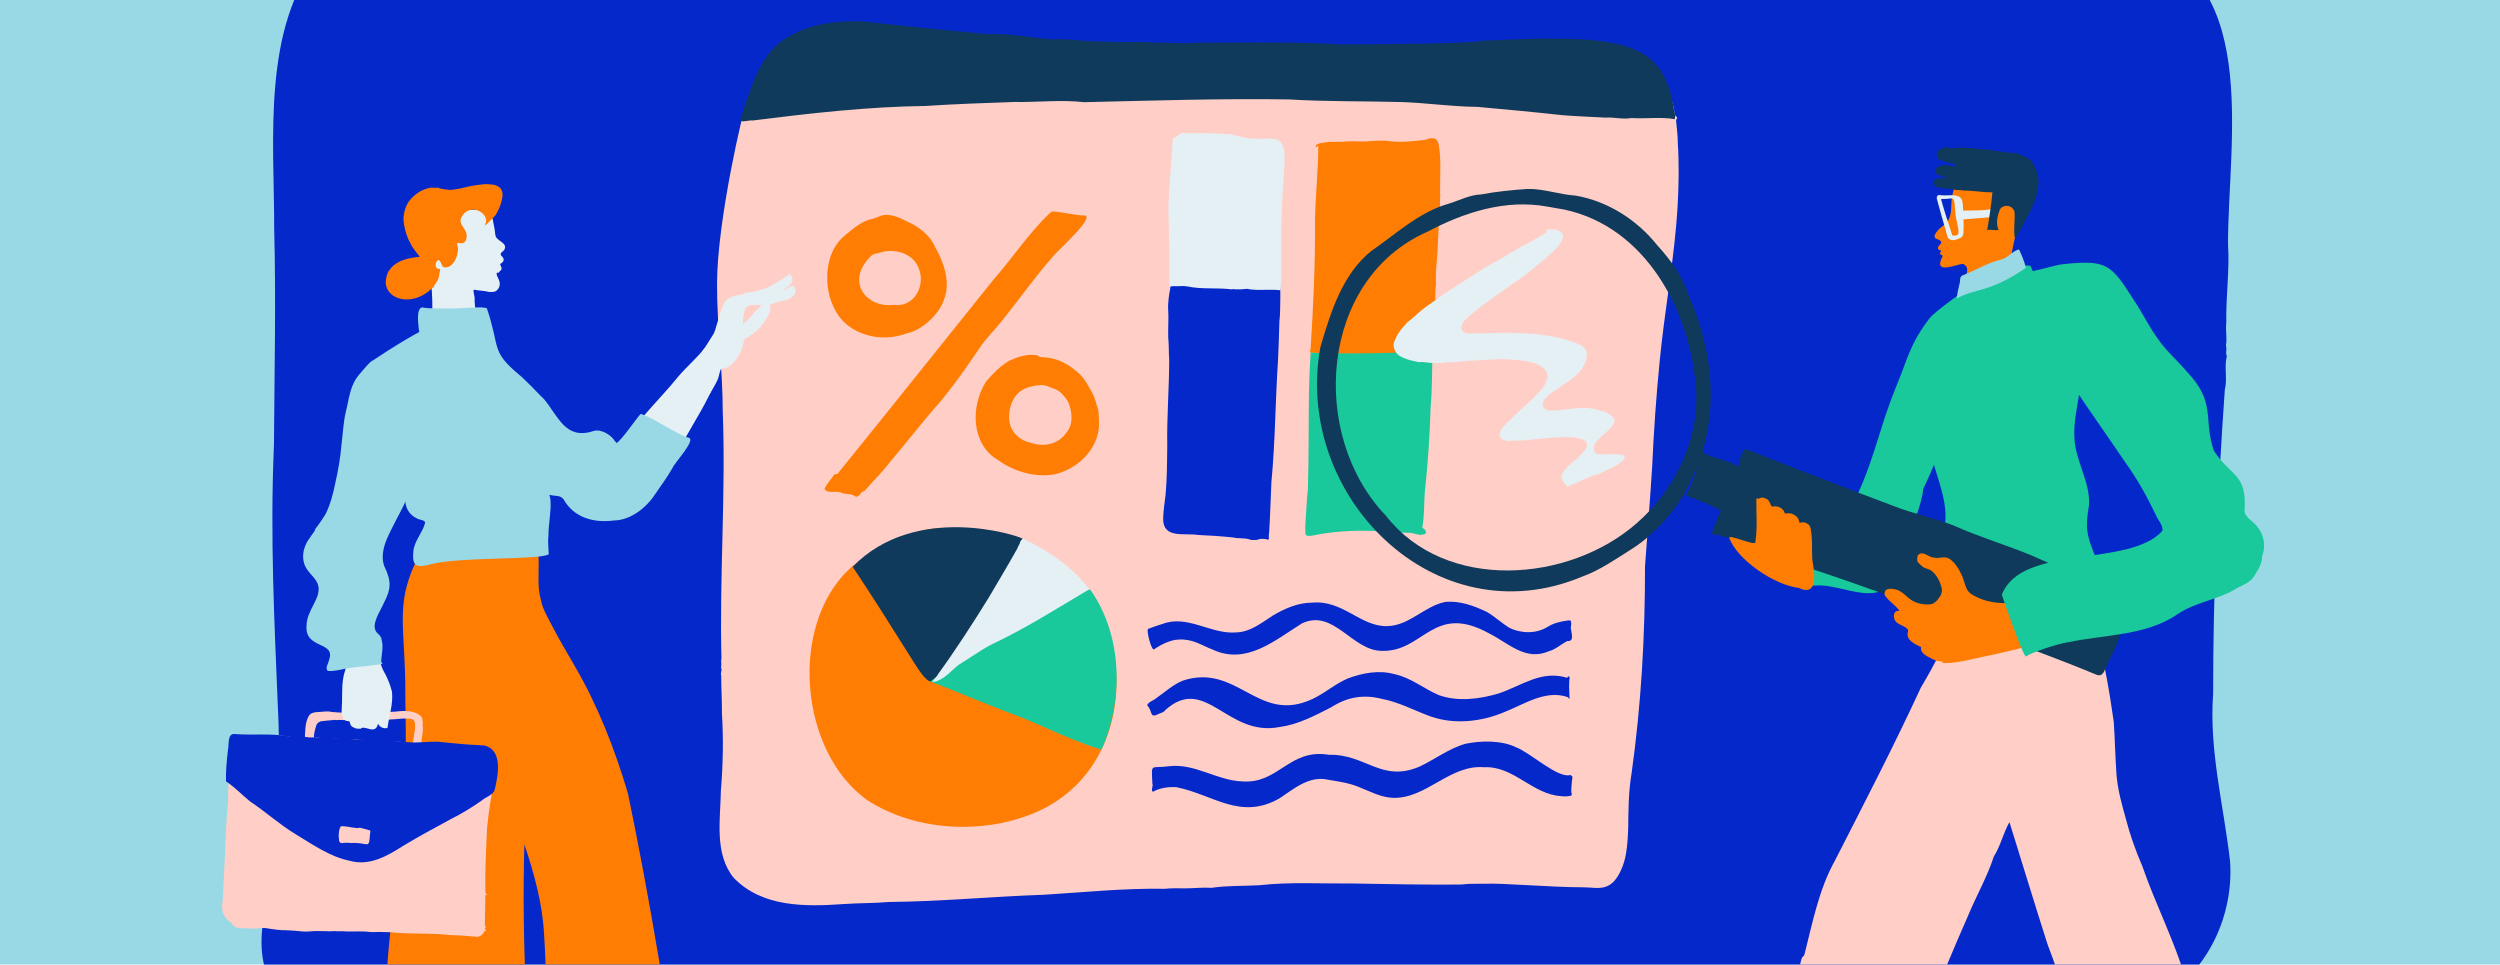 <?xml version="1.0" encoding="UTF-8"?><svg id="Lager_1" xmlns="http://www.w3.org/2000/svg" width="2592" height="1000" viewBox="0 0 2592 1000"><defs><style>.cls-1{fill:#0528ca;}.cls-2{fill:#fff;}.cls-3{fill:#ffcfc7;}.cls-4{fill:#e5f0f5;}.cls-5{fill:#ff7d03;}.cls-6{fill:#103a5b;}.cls-7{fill:#19c89b;}.cls-8{fill:#99d9e5;}</style></defs><rect class="cls-8" x="-50.2" y="-28.47" width="2652.42" height="1042.31"/><path class="cls-1" d="m1459.83,1196.62c26.77.16,52.42,1.93,79.13,1.73,17.5,2.63,35.35,2.08,53.16.45,24.75.57,49.21-1.02,73.84-2.08,8.27-.9,17.43-3.59,25.19-.75,13.61,3.21,7.94,21.76,7.77,31.92.56,6.79-.51,15.27-8.98,12.83-16.63-1.53-33.66-.41-50.4-1.01-46.92-2.64-94.51,1.18-141.7-1.21-61.32-2.15-123.11-9.83-184.78-9.18-71.66.9-142.36,10.26-213.99,10.25-59.61,5.01-119.79,3.7-179.63-.61-14.75-.49-30.37,2.71-45.09,5.81-17.26.66-2.95-25.6-.77-34.26,3.6-10.36,13.6-15.3,24.07-12.99,14.91,1.86,30.53-.2,45.33,2.17,12.45.17,25.33-1.06,38.07-.55,31.48,5.33,63.23-.38,94.72-2.75,9.64-1.55,19.46-3.49,29-5.84,9.47-1.97,8.6-14.31,12.52-21.43,8.2-32.98,21.45-64.52,29.61-97.44-1.82-3.13.55-7.28-2.77-10.33-13.23-.53-27.09,3.83-40.69,3.49-45.05,3.93-90.29,6.17-135.51,7.63-96.85,4.7-193.96,12.78-290.88,15.5-39.5,1.83-79,6.31-118.68,5.23-26.63-.17-52.87-3.42-79.26-5.14-86.49-3.6-223.46-10.65-206.55-131.04,10.97-73.12,19.5-146.85,15.66-220.88-3.76-89.98-8.16-179.91-4.36-270.16.12-2.73.12-3.84.19-6.38.47-74.25,2.18-147.86.23-222.1.17-92.08-13.43-209.43,48.69-284.78,13.26-16.82,22.12-13.15,40.35-14.94,55.08-11.52,112.16-9.14,168.19-11.5,92.36-.62,184.77.1,277.35-.62,87.2-2.55,174.75-8.21,261.99-3.43,145.24-1.14,290.75,1.14,435.03,7.07,33.16,2.11,66.85.07,99.7,3.23,41.56,2.04,82.85,6.98,124.7,6.83,30.57,1.75,61.99-.02,92.55.74,61.95,1.14,123.84.61,185.18-3.16,61.36.8,123.14-10.05,184.11-.04,145.5,28.13,107.54,208.29,107.9,316.98,1.77,26.56-2.4,53.72-1.77,80.53-.82,6.71.37,13.55.09,20.06-.17,1.67-.72,3.49-.27,5,.93,3.1-.94,6.28.61,9.29.21.41.07,1.15-.15,1.63-2.51,10.87,1,22.75-1.83,33.52-7.31,104.83-12.24,209.81-12.11,315.25-4.34,58.95,10.89,115.72,17.54,173.76,3.92,55.09-22.4,114.24-71.69,141.61-77.26,38.85-169.26,29.43-253.26,33.68-118.83.84-240.61-.36-358.45,2.03-54.16,1.59-109.06-8.2-163.21-3.14-19.8,5.43-6.08,31.26-8.86,45.57,2.11,28.02,1.99,55.88,3.18,83.93Z"/><path class="cls-3" d="m1739.04,121.73c-.45,1.09-1.13,2.17-1.28,3.32.66,7.8,1.81,15.65,1.78,23.53,1.41,21.24,1.01,43-.18,64.43-3.06,54.56-13.64,108.53-18.75,162.87-3.53,35.82-6,71.72-7.63,107.59-2.09,34.51-5.06,69.29-7.44,103.91.1,71.72-3.95,143.27-13.92,214.33-3.22,18.73-3.27,37.75-3.5,56.71-.44,12.24-1.24,27.97-5.67,39.43-11.14,28.81-24.85,22.09-41.41,22.09-32.65,0-85.9-4.62-100.44-3.66-8.49.17-17.3-.4-25.69.82-37.39.32-75.13-.44-112.59-1.09-32.17.25-64.55-1.75-96.72,1.79-16.57.97-33.17.2-49.58,2.72-8.7-.63-17.74.44-26.57.54-7.29,0-14.5-.41-21.67.43-42-.72-83.77,3.62-125.57,6.19-53.53,1.8-106.88,7.06-160.42,7.48-15.7,1.43-31.77,1.03-47.61,2.2-39.25,2.77-83.82,3.35-113.31-27.07-20.58-24.79-13.91-60.95-13.44-90.93,2.22-26.3,2.69-53.22,1.08-79.55.08-13.24-.76-26.38-.77-39.43-1.07-2.5.97-4.85.15-7.27-.8-1.76.36-3.79-.03-5.61-.17-1.48-.42-2.89.16-4.31-2.24-85.02,4.6-171.23,1.33-256.34-.09-44.34-6-88.2-5.93-132.54.1-66.76,27.8-182.8,30.13-186.9,6.79-17.21,11.9-34.69,24.64-48.48,11.92-14.73,31.32-19.88,48.66-25.33,30.1-6.11,61.01-3.33,91.25.39,36.53,3.5,73.04,7.04,109.59,7.82,18.1,2.16,36.18,4.33,54.48,4.12,9.28,2.29,19.1.23,28.29,2.09,2.57-.68,5.09.47,7.65.15,2.52-.32,5.04-.74,7.55.06,3.16-.98,6.35.77,9.57.63,6.53.17,12.99.07,19.49-.19,20.44.18,40.9,1.18,61.25,1.24,12.48-.9,24.94-1.7,37.61-1.67,10.78.41,21.65,1.41,32.41.51,21.31-.05,42.67.74,63.85,1.86,14-.43,27.77,1.88,41.6.58,26.84.73,53.88,3.06,80.63,1.09,23.43-.39,46.66-1.45,70.12-.99,18.25-.58,36.53,2.3,54.65.54,38.83-6.96,91.84-6.19,110.38,35.63,4.29,9.64,7.42,19.83,9.18,30.25.37,2.2.41,2.2,2.6,4.03Z"/><path class="cls-6" d="m1535.13,42.32c146.72-7.25,187.63-.14,199.7,67.27.39,4.56,2.89,9.38,1.54,13.95-14.79-2.55-29.9-.13-44.83-1.17-8.87,1.74-17.88-1.04-26.87-.42-15.14-.88-29.96-1.27-45.03-2.55-29.29-3.25-58.56-5.92-87.84-8.58-26.2-.2-52.13-4.09-78.27-4.99-38.84-1.11-77.91-.32-116.66-2.73-70.95-1.14-141.96,1.26-212.93,2.85-23.76-2.76-47.99.19-71.84-.23-30.9,1.1-61.77,2.1-92.67,4.16-59.82.71-119.67,7.62-179.04,15.06-4.14-.5-8.24,1.59-12.36.53-.66-.75-.39-1.61-.09-2.21,2.53-7.32,4.4-14.89,7.21-22.1,6.56-19.13,14.54-38.71,28.03-52.54,25.73-23.23,60.47-27.56,92.15-26.26,43.12,4.66,86.29,9.35,129.35,13.03,22.15-.97,43.76,3.78,65.74,5.46,17.87-1.32,35.72,2.98,53.73,2.05,17.98,1.85,35.89-.38,53.81,1.32,14.33-.25,28.7,1.26,42.94.05,10.62.28,108.87-1.42,147,1.76,34.16.16,148.45-1.05,147.25-3.71Z"/><path class="cls-5" d="m1061.49,417.61c.1-.02.2-.03.3-.05-.02-.08-.05-.15-.07-.23-.21-.01-.23.1-.23.28Z"/><path class="cls-5" d="m1139.27,434.38c-.06-5.18-.05-10.46-2.62-15.12.05-2.96-1.89-5.37-2.3-8.2-4.79-8.88-9.29-18.87-17.36-25.34-9.75-8.31-21.1-14.78-34.32-15.19-1.87-.32-4.29-.17-5.93-1.07-.88-1.39-2.3-1-3.51-1.37-9.21-.96-18.14,1.89-26.44,5.72-9.66,5.44-17.32,13.54-24.47,21.82-16.22,25.49-15.74,65.02,12.72,81.57,16.61,11.99,39.15,18.42,59.38,14.36,25.55-6.35,47.7-29.75,44.85-57.18Zm-33.61,14.11c-8.74,12.64-23.56,15.2-37.56,10.45-13.52-3.09-22.97-14.41-21.77-28.5.37-11.54,5.97-23.75,17.45-27.89,2.49-1.44,5.13-1.73,7.83-2.31,2.59-.93,9.16-.85,9.12-1.11,5.92.72,7.17,2.44,11.63,3.7,6.63,2.03,11.04,7.53,14.7,13.11,4.46,9.9,6.4,23.81-1.41,32.55Z"/><path class="cls-5" d="m969.33,255.77c-4.99-11.55-15.56-19.77-26.68-25.06-8.76-4.59-19.45-10.06-29.43-7.05-2.95,1.17-5.75,2.57-8.87,3.28-10.42,2.1-18.97,9.4-26.98,16.02-15.34,11.85-20.56,30.55-19.59,49.27,0,0,0,0,0,0,.53,13.73,6.2,29.94,15.67,40.12,16.79,17.41,44.33,21.86,66.5,13.31,15.66-2.82,34.39-20.18,38.92-35.44,7.02-17.79-.45-38.72-9.56-54.44Zm-42.66,60.33c-27.39,3.22-46.98-21.08-28.77-44.82,2.94-3.38,5.71-7.96,10.64-8.45,1.69-.07,3.4-.68,5-1.3,14.15-3.98,32.49,1.02,38.48,15.47,8.45,18.06-3.58,42-25.34,39.1Z"/><path class="cls-5" d="m1014.93,361.84c7.56-11.52,17.71-21,26.05-31.93,16.52-20.52,31.62-42.12,49.01-61.95,4.77-7.03,42.86-39.49,35.65-44.5-7,.12-13.67-1.6-20.58-2.42-3.93-.51-7.76-1.65-11.76-1.56-1.93-.93-3.25.08-4.65,1.26-21.81,20.62-38.29,46.1-58.16,68.61-54.11,67.35-107.88,134.92-162.31,202.09-.87.08-1.88.18-2.94.28-3.52,5-7.76,9.46-10.37,15.01,2.3,5.78,12.72,1.52,17.84,4.3,4.08,1.56,8.95.65,12.67,2.81,3.61,3.27,6.51-1.31,8.4-4.14,2.81.26,4.08-2.8,5.91-4.4,6.78-8.01,14.46-15.16,20.85-23.5,14.78-17.74,29.31-35.73,44.02-53.54,18.87-20.51,34.74-43.41,50.37-66.43Z"/><path class="cls-4" d="m734.46,411.54c2.71-6.12,6.79-11.5,9.46-17.6,1.41-2.9,1.93-7.68,3.06-10.71-5.96-8.66-10.39-13.89-16.35-22.38-8.47,10.87-18.75,19.28-27.61,29.81-10.71,13.29-22.65,25.59-33.77,38.46-4.52,5.41-8.9,10.94-13.24,16.51,12.47,13.2,26.07,25.53,38.28,38.87,3.03-5.58,5.95-11.22,8.94-16.81,9.61-19.03,21.65-36.93,31.22-56.16Z"/><path class="cls-4" d="m823.68,297.47c-.31-.79-1.57-1.32-2.41-1.05-3.95,1.14-6.48,4.82-10.82,4.91,6.44-3.23,16.24-10.34,8.05-17.23-4.18,3.13-8.34,6.24-13,8.68-4.52,2.22-8.55,5.44-13.41,6.87-1.83.33-3.62.95-5.4,1.51-4.06,1.42-8.35,1.66-12.58,2.17-.73.09-1.45.16-1.88.96-.15.27-.68.38-1.06.47-6.54,1.65-14.65,2.05-19.12,7.71-4.32,6.87-5.8,14.83-8.34,22.25-1.49,4.11-2.16,9.2-4.72,12.74-2.62,4.18-8.48,13.77-11.5,17.65,5.55,7.91,3.12,34.9,8.67,42.97.02-.06,10.84-24.71,10.86-24.77.18-.49.47-.79.98-.9,1.74-.44,3.61-.63,5.29-1.19,8.73-3.47,17.02-18.19,17.69-27.22-.03-1.35.6-2.13,1.59-2.77,7.99-4.77,15.65-10.19,20.45-18.38,2.18-3.37,4.16-6.88,5.56-10.61.25-2.12.11-4.2-.18-6.31,2.87-1.17,5.94-2.21,8.93-3.16,5.29-1.05,11.01-1.97,15.01-5.92,2.89-2.34,2.95-6.26,1.34-9.37Zm-35.43,20.7c-2.7,2.28-5.27,4.66-7.5,7.43-3.2,3.83-6.05,7.3-10.36,10.1-.3-3.48.25-6.58.89-9.97.23-3.89,2.04-7.53,5.84-9.06.65-.46,1.36-.58,2.1-.45,3.33.56,6.87-.77,10.09.49-.12.72-.63,1.08-1.07,1.45Z"/><path class="cls-4" d="m513.63,243.38c-.56-1.85-.38-3.86-.81-5.75-.5-3.28-1.42-6.49-1.87-9.77-1.12-4.92-3.81-8.09-8.44-10.1-.13-.31.2-.68-.08-.99-.3-.13-.42.09-.57.28-.26.35-.57.44-1.01.27-.76-.24-1.73-.43-2.45-.02.03.3.33.13.47.31-6.69-.45-13.34-.06-20.06-.05-2.68.13-5.35.22-8.03.33-2.07.11-4.23.21-6.01,1.46-.99.7-.93,2.06-.82,3.13.19,2.7.57,5.39.44,8.11.32,2.82-.17,5.72,0,8.58,0,.38.11.76-.03,1.14-.01.52.16,1.05.07,1.59,0,.21-.06.43,0,.62.28.8-.04,1.66.22,2.46.41,8.9-15.32,13.97-16.26,22.89-.76,7.24-3.78,14.79-2.22,21.9,3.41,15.58,1.62,46.92,1.7,50.17l46.61,3.38c.35-2.7-2.66-30.16-2.39-32.89.53-2.5-2.45-10.2-.43-10.04,4.63.97,9.48.95,14.1,2,.13.32.94.38,1.1.19,3.1.39,6.45.44,8.75-1.99,6.95-7.92-2.77-14.68-.34-17.82.63-.06,1.25-.11,1.88-.17.6-1.52,2.66-2.04,2.78-3.79.64-2.13-2.45-4.43-.9-5.44,2.22-1.39,4.23-3.31,2.63-6.05-.65-1.11-1.82-1.79-2.4-2.93-.84-2.44,2.42-3.63,3.55-5.32,4.37-7.85-8.95-8.91-9.2-15.68Z"/><path class="cls-5" d="m449.76,298.12c-.42-.02-.75-.04-1.14-.05-9.74,10.64-27.28,16.71-40.39,8.83-5.94-3.56-9.41-10.57-8.01-17.43.06-1.77.88-3.36,1.25-5.06.62-2.73,2.62-4.76,4.25-6.92,7.37-8.02,18.81-10.35,29.24-11.15.01-.39-.13-.67-.33-.86-2.14-2.71-4.32-5.4-6.27-8.25-.85-1.01-1.44-2.19-1.99-3.38-.8-1.84-2.03-3.45-2.82-5.31-2.79-6.57-4.79-13.66-5.24-20.81-.01-8.49,3.07-17.49,9.37-23.2,5.01-5.05,11.57-8.69,18.6-9.88,2.71-.41,5.38.36,8.06-.06.25-.02.5.03.62.24.18.3.46.38.75.43,2.15.47,4.28.99,6.49,1.18.78.09,1.57.15,2.35.22q.96,0,1.45.31c7.42-.3,14.55-2.46,21.78-3.96,4.67-1,9.45-1.44,14.16-2.02.51-.21,1.11.01,1.65.04.32.03.61-.28.95-.07,1.48-.11,2.96.16,4.43.3,1.59.17,3.26.14,4.73.81,6.71,2.24,8.2,7.02,6.96,13.55-1.05,6.11-3.59,11.86-6.65,17.22-.18.3-.32.63-.73.75-.19.05-.35.29-.48.47-2.54,3.29-5.89,5.85-8.76,8.84-.19.33-.48.72-.91.52-.51-.23-.17-.76,0-1.11.93-1.81,1.22-3.91.49-5.84-1.13-4.27-5.24-7.32-9.31-8.61-5.05-1.61-10.98.46-14.14,4.7-6.32,8.52.11,10.87,3.04,18.42,1.6,4.1.47,11.53-5.13,11.29-1.44-.03-2.76-.5-4.24-.14.66,3.11,1.54,6.17.7,9.33-.9,6.7-5.53,16.36-13.45,15.77-2.62-.28-3.12-3.03-4.01-4.99-.68-.62-.91-1.52-1.53-2.17-2.63-1.76-4.08,3.23-3.88,5.15.12,1.47.85,2.97,2.29,3.51.31.16.66.13.96,0,.44-.18,1.57-.05,1.48.59-.29,2.01-.79,3.97-1.11,5.99-.07.88-.3,1.75-.43,2.62-.02.33-.24.54-.32.82-.85,2.46-2.31,4.67-3.92,6.69-.83.78-.6,1.7-.84,2.72Z"/><path class="cls-8" d="m713.36,453.7c-14.3-4.79-34.65-19.93-49.04-24.62-3.31,2.96-20.82,28.87-25.29,30.28-.13-.86-.7-1.44-1.4-1.84-3.08-5.59-13.8-13.3-22.27-10.64-29.25,9.62-36.36-15.19-51.47-33.24-10.77-9.68-23.66-28.45-39.16-28,7.89,20.74,18.2,41.46,20.67,63.71,1.09,7.83-15.8,13.04-14.24,20.77,1.81,7.29,15.64,15.66,18.67,21.96,15.03,31.22,28.16,16.44,34.67,25.9,10.42,18.3,30.47,24.48,51.79,21.68,18.39-.27,34.81-14.28,43.58-28.19,6.08-8.85,12.26-17.17,17.55-26.61,1.94-5.08,25.79-30.15,15.94-31.16Zm-202.53-64.32c4.17-.59,8.37,1.23,12.16,2.74l-12.98-2.65c.3.02.57-.02.82-.09Z"/><path class="cls-6" d="m439.27,688.52c1.64.56,1.17,2.89,1.66,4.26.1.6.04,1.2-.55,1.61-1.08.78-1.74-.76-1.74-1.59.33-2.27-2.17-2.69.62-4.28Z"/><path class="cls-6" d="m544.35,558.09c.53-.14.91-.24,1.27-.34.48.5-.2.87,0,1.3-.3.08-.49.16-.69.17-.59.03-1.15.71-1.71.3-.69-.5-1.28-1.16-1.86-1.79-.26-.28,0-.82.4-.96,1.15-.45,1.77.63,2.58,1.32Z"/><path class="cls-6" d="m532.6,578.34c-1.11.34-2.95-.2-2.47-1.64,1.11.28,1.87.82,2.44,1.65h.03Z"/><path class="cls-6" d="m523.15,567.2c.36,1.05,1.07,1.83.04,2.5-.21.14-.62.02-.65-.22-.07-.7-.24-1.43.6-2.29Z"/><path class="cls-6" d="m517.61,530.94c-.36-.78-1.22-1.23-.65-1.87.98-.2,1.19.45.65,1.87Z"/><path class="cls-6" d="m546.39,554.99c.81.82-.02,2.23-.9,1.53-.56-.71.41-1.07.9-1.53Z"/><path class="cls-6" d="m434.39,470.61c-.08-1.05.23-1.59,1.12-1.74q.48,1.04-1.12,1.74Z"/><path class="cls-6" d="m439.6,516.74c-.23,1.31-1.16,1.1-1.41.16-.06-.5,1.22-.86,1.41-.16Z"/><path class="cls-6" d="m408.68,524.34c-.8.29-1.61.37-2.49-.1.4-.88,1.14-.59,1.73-.62.42-.02.82.07.76.72Z"/><path class="cls-6" d="m562.52,548.07c-1.02.11-1.38-.92-.6-1.34.62-.21,1.17.86.6,1.34Z"/><path class="cls-6" d="m612.36,783.53c-.22,1.02-1.03,1.29-1.84,1.72-.4-1.3.96-1.37,1.84-1.72Z"/><path class="cls-6" d="m477.54,721.34c-.36.53-1.16.74-1.19-.15.08-.88,1.02-.92,1.19.15Z"/><path class="cls-6" d="m541.6,551.39c.76.52,1.16,1.23,0,1.39-.94-.2-.62-.87,0-1.39Z"/><path class="cls-6" d="m534.89,548.5c.43.39.73.56.87.81.26.64-.59,1.19-.94.51-.08-.33.03-.7.08-1.32Z"/><path class="cls-6" d="m537.18,593.84c-.61-.72-.64-1.51-.36-2.55.6.9.14,1.79.36,2.55Z"/><path class="cls-6" d="m547.8,490.33c.17-.57.18-1.16.89-1.36q.09,1.34-.89,1.36Z"/><path class="cls-6" d="m550.97,598.9q.65,1.4.48,2.32c-.53-.74-.82-1.42-.48-2.32Z"/><path class="cls-6" d="m482.84,544.05c-.36-.49-.46-.74.06-.94.65.17.23.5-.06.94Z"/><path class="cls-6" d="m521.67,531.82c-.17.14-.35.29-.52.44-.1-.13-.21-.27-.31-.4.37-.19.55-.65.83-.04Z"/><path class="cls-6" d="m472.16,494.29c.65.29.75.9-.09.95-.61-.23-.19-.6.09-.95Z"/><path class="cls-6" d="m532.57,578.35c.17.57.78,1.14.29,1.69-.83-.24-.76-1.15-.26-1.69,0,0-.02,0-.02,0Z"/><path class="cls-6" d="m440.87,518.05c.16.45.44.76-.12,1-.15-.45-.46-.67.12-1Z"/><path class="cls-6" d="m560.33,551.91c-.02-.38-.29-.75.19-.87.14.47.53.65-.19.87Z"/><path class="cls-6" d="m545.82,595.99c-.3.56-.35.37-.73.15.23-.52.35-.46.73-.15Z"/><path class="cls-6" d="m531.12,545.21c.34.1.31.23.18.51-.33-.11-.36-.21-.18-.51Z"/><path class="cls-6" d="m478.66,720.78c-.08.07-.17.14-.25.21-.07-.13-.14-.25-.22-.38.27-.15.37-.13.47.17Z"/><path class="cls-6" d="m433.69,582.57s-.1.09-.14.14c-.07-.18-.27-.33-.01-.45.05.11.11.21.16.32Z"/><path class="cls-6" d="m451.88,653.16c-.06.1-.11.2-.17.31-.22-.12-.06-.25.02-.41.05.04.1.07.15.11Z"/><path class="cls-5" d="m703.24,1160.32c1.99.64,3.96-.18,5.94-.42-16.78-112.81-34.93-225.53-58.11-337.23-13.71-46.15-31.36-91.57-55.83-133.2-7.89-13.65-15.89-27.29-23.21-41.29-4.23-8.5-9.59-16.8-11.24-26.27-3.75-13.14-2.1-26.82-2.26-40.32-.16-8.21-1.54-16.35-1.87-24.51-.45-1-.31-2.01-.14-3.03.74-4.21.33-8.59.31-12.86.21-7.81-9.11-6.5-14.47-6.46-10.32-.08-20.59,2.35-30.86,1.22-.89.86-2.21.95-3.63.94-6.49-.11-13.07-.05-19.48.27-7.51-.31-15.05-.36-22.58-.29-2.33,0-4.57-.24-6.63-1.51-2.07-1.01-2.23,1.71-2.67,3.14-54.79,83.24-35.45,94.76-36.26,185.94.84,42.34.98,84.39-1.74,126.65-7.15,65.5-18.65,131.36-18.79,197.34-.24,31.74,6.2,69.67,7.3,100.38-2.81,4.46,20.8,6.78,23.91,7.16,14.12,2.4,28.14,5.05,42.28,7.3,9.76,2.25,68.16,1.96,75.66,3.33,2.86-.8,12.84.47,13.7-2.64.09-1.3-1.05-1.6-2.17-1.78-10.67-43.86-13.85-89.28-15.05-134.29-2.47-50.53-3.09-101.78-1.69-152.35,10.18,30.12,18.91,61.76,20.46,93.7,1.24,18.27,1.8,36.7,2.18,55.16,2.88,44.29,6.69,89.54,18.57,132.52,1.13,2.91,5.17,1.99,7.64,1.92,9.61-1.41,19.19,1.19,28.86,1.07,11.68.84,23.24-.48,34.9-.96,16.33-.93,32.51,3.43,48.71,1.67-.57-.06-1.15-.16-1.74-.3Z"/><path class="cls-8" d="m568.77,574.77c-10.53,6.04-90.35,2.26-122.15,10.2-14.79,4.23-19.63,2.21-18.05-13.47,1.03-10.6,9.22-18.89,12.08-28.97.66-3.21-4.43-3.38-6.68-4.23-28.33-11.77-5.02-50.08-2.46-70.83,4-30.96,6.83-62.35,6.64-93.5-1.45-5.55-.4-12.29-1.67-17.88-.43-5.13-8.56-40.71,3.2-37.08,3.32,1.02,24.11.79,28.6.79,11.12,0,33.75-2.54,36.55,0,13.94,41.28,3.82,43.64,32.43,67.91,31.53,24.7,16.1,61.3,23.87,93.81,1.49,12.64,7.61,24.21,9.61,36.67.91,12.68-2.25,25.3-2.14,38.03-1,4.12.76,20,.18,18.55Z"/><path class="cls-4" d="m424.76,265.04c.09.01.19.03.28.04-.04.48-.07.56-.31.94.01-.33.02-.65.03-.98Z"/><path class="cls-4" d="m424.64,268.56c.26.43.26.51-.03.78l.03-.78Z"/><path class="cls-4" d="m435.12,207.1q-.3.26-.59-.02l.59.02Z"/><path class="cls-4" d="m424.79,264.06c.31.14.08.26-.01.39v-.39Z"/><path class="cls-4" d="m429.26,216.53c-.12-.08-.12-.14,0-.22.12.03.04.14,0,.22Z"/><path class="cls-4" d="m482.11,260.94c.14-.1.27-.15.43-.08-.04.19-.2.18-.36.2-.02-.04-.04-.08-.07-.12Z"/><path class="cls-5" d="m880.28,590.19c8.46-8.2,55.67-39.65,89.13-42.35,59.93-4.21,121.28,21.52,160.58,65.35,49.1,73.97,34.75,191.93-58.67,230.16-53.69,21.97-122.82,18.4-172.48-13.97-69.7-50.18-81.1-179.61-18.56-239.18Z"/><path class="cls-2" d="m1062.41,710.54c-.37.09-.12.33-.06.57.33-.12.13-.33.06-.57Z"/><path class="cls-2" d="m976.5,698.12c0,.15-.08.32-.03.46,0-.15,0-.29,0-.44,0,0,.03-.02.03-.02Z"/><path class="cls-6" d="m1062.41,710.54c.07.24.26.45-.07.57-.06-.24-.31-.48.07-.57Z"/><path class="cls-6" d="m884.01,587.62c65.18-66.96,171.05-32.64,176.43-29.04-18.25,39.74-46.9,85.86-71.43,122-23.09,37.64-24.02,34.14-49.12-5.94-18.31-29.23-36.8-58.47-55.89-87.03Z"/><path class="cls-7" d="m1141.99,777.31c-37.91-12-59.71-24.99-92.92-37.3-11.26-4.17-23.84-9.2-36.6-14.36-16.54-6.69-33.4-13.59-48.1-19.14,39.44-30.4,86.55-48.43,128.32-75.22,8.33-5.38,17.95-10.25,26.55-15.17,2.42-.76,10.04-6.75,11.38-4.42,32.06,45.34,35.4,111.26,11.38,165.62Z"/><path class="cls-4" d="m971.97,699.82c0,.15,0,.31,0,.46-.05-.14.03-.32.03-.48.66.38-6.52,7.48-5.11,7.34,12.01-1.26,21.38-14.28,27.81-18.33,11.18-6.72,21.11-14.21,32.59-20.27,35.39-16.58,68.47-37.64,102.08-57.57-16.72-22.5-43.6-41.15-69.08-52.51-1.39,1.44-2.69,2.69-2.86,4.66-.82,1.9-2.08,3.63-2.71,5.65-9.6,17.17-19.78,34.14-29.79,51.15-16.82,27.17-34.19,54.1-52.96,79.91Z"/><path class="cls-5" d="m1485.2,365.98c.61-18.39,1.54-36.65,3.09-54.92-.36-5.26-.14-10.85.53-15.99-.4-9.11.19-18.53,1.13-27.61,1.17-17.42,1.44-34.83,3.03-52.16.39-2.39-.26-4.75.06-7.07.04-1.13.27-2.23-.13-3.34-.07-.19.01-.54.16-.7.6-.67.27-1.51.16-2.12-.28-1.58-.14-3.13-.1-4.69-.17-15.98,1.24-32.19-1.54-47.97-1.86-7.87-7.64-6.84-13.69-4.5-11.89,1.42-23.7,2.8-35.71,1.64-6.87-1.26-13.9-.72-20.9-.31-7.99,1.06-16.03-.12-24.03.35-6.56.74-13.18.34-19.82.47-3.47,1.14-12.72.55-13.41,4.79.41,1.58,1.58-.2,2.79-.6-.14,25.61-2.91,51-3.44,76.61.35,44.85-1.74,90.35-4.65,134.97-1.25.7-.43,1.51.06,2.83,42.58,2.42,122.88,1.02,126.42.33Z"/><path class="cls-7" d="m1358.78,365.65c.08.21.1.48.05.84-.87,12.74-1.28,25.61-1.68,38.43-.55,34.19-.05,68.7-1.15,103.04-1.27,10.13-1.4,20.36-2.31,30.58-.32,4.86-.6,9.74-.19,14.61.18,3.05,3.96,2.46,6.11,2.38,27.15-5.86,54.82-6.22,82.37-4.09,6.58-.03,13.16,1.22,19.72.96,3.27-.06,11.41,3.43,12.22,1.88,6.48.2,5.51-4.69.72-7.05,2.53-13.64,1.46-27.56,3.04-41.28,2.96-27.62,4.73-55.51,5.57-83.28,1.69-17.69,1.43-39.81,2.01-57.56,0-1.02-83.89,2.93-126.47.51Z"/><path class="cls-1" d="m1327.31,289.55l-114.12-5.52c-.14,2.58.74,13.24,0,15.65-.92,4.6-2.55,14.29-2.01,21.72.64,9.6-.34,19.37.06,29.04.83,7.33.34,14.83.99,22.21,0,30.06-2.6,60.12-2,89.91-.17,16.71-.29,33.53-1.72,50.14-1.06,8.14-2.23,16.36-2.56,24.6-.47,21.96,22.13,14.87,36.57,17.42,12.02.5,24.14,1.26,36,2.54,5.59,1.42,11.83.16,17.23,2.09-.13.59,8.1,1.04,8.96-.18,3.07-.77,6.83-.71,9.79.41.91-.45,1.28-1.05,1.12-1.89-.44-2.17.14-4.27.29-6.42,1.06-17.09,1.47-34,2.26-50.98,4.01-41.85,4.07-84.31,6.87-126.34.59-13.95,1.12-27.52,1.47-41.41,1.43-9.89.83-42.57.79-43Z"/><path class="cls-4" d="m1327.74,300.96c-10.82-1.34-21.6.47-32.47-1.05-2.81-1.03-5.74.1-8.68.06-1.56.24-3.23-.21-4.79.03-1.59.25-3.13-.77-4.68.02-15.19-1.96-31.05.17-46.13-3.07-4.47-.82-9.36.04-14-.27-1.61-.13-3.22.93-4.73-.08.83-27.34-.47-54.46-.86-81.76.8-23.64,3.19-47.33,4.63-70.81l9.27-6.23c3.93-.1,8.01.5,11.87.36,8.06-.62,16.13.17,24.15.11,4.92.74,9.96.31,14.88.92,7.92,2.11,15.9,4.44,24.15,4.58,8.3,1.04,17.09-1.45,25.02,1.54,8.9,6.18,6.05,19.27,6.15,28.65-1.6,23.39-3.22,46.85-3.02,70.37-.38,18.9.72,37.75-.75,56.64Z"/><path class="cls-1" d="m505.63,928.12s-.05.02-.08.03c0,0,.02.02.03.03l.05-.05Z"/><path class="cls-3" d="m512.58,808.23c1.26-4.42,1.62-9.01,1.64-13.6-.1-1.8-.55-3.59-.41-5.42-.56-6.62-5.84-11.81-11.07-15.34-3.72-2.28-8.43-.95-12.59-1.36-3.21-.08-6.41-.46-9.62-.44-9.32-.51-18.59-1.92-27.9-2.59-4.07-.37-8.08-.04-12.1.26v1.14c-7.38-1.23-15.81,2.81-22.57-1.46-1.57-.17-3.13-.33-4.72-.36-8.24.63-16.46-.56-24.7-.68-4.99-.57-9.98-1.28-15.03-1.27-.94-.04-1.89.06-2.79-.36-2.12-.15-4.43-.46-6.56.11-11.02-.4-21.95-1.46-33.05-1.58,0-.18,0-.35,0-.53-2.8.06-5.65.15-8.43-.23-.01.17-.02.33-.04.5-6.7.58-13.43-.18-20.13-.79-5.65-.82-11.25-2.14-16.99-1.82-4.31.38-8.67-.45-12.93.16-.89.29-1.74-.33-2.57-.28-.86.05-1.75.47-2.58.13-4.76-.8-9.71-.32-14.54-.64-.51-.01-1.07.1-1.5-.08-1.51-.31-2.95.02-4.46-.38-2.13-.34-3.59,1.32-5.85.57.16,1.7-1.11,2.72-1.41,4.21,1.02,3.01-.44,6.18-.32,9.26-1.11,6.44-1.32,13.02-2.25,19.44.57,3.49-.76,7.06-.38,10.62-.01.38-.1.81.05,1.12.4.82,0,1.43-.43,2.2-.46-.35-1.48-.96-1.75-.43-.22.37-.17.72.11,1.04.45.52.86,1.09,1.36,1.56,1.06,1.04.48,2.59.77,3.87-.63,5.28,0,10.76-.48,16.07-.93,9.52-1.31,18.98-2,28.52-.59,15.96-1.34,32.01-2.14,47.95-.53,8.37-.82,16.91-1.25,25.36-1.53,9.35-.95,17.08,7.34,22.98.99.87,2.13,1.56,2.76,2.79.62,1.21,2.17,1.45,2.85,2.62,1.1,1.54,1.36,1.08,2.96.55,4.17,1.34,8.68.6,13,1,.98.03,1.96.42,2.95.01,4.52.26,9.05-.99,13.54-.25,7.03,1.12,13.98,2.3,21.13,2.12,5.41.26,10.76.57,16.12,1.25,5.06.51,10.04-.55,15.08-.46,4.65.15,9.29.08,13.93.28,2.99-.31,6.14-.1,9.2.02,1.05.13,2.09-.43,3.14.01.85-.28,1.84-.14,2.7.1,8.84.31,17.79-.54,26.6.66,3.73.22,7.43-.29,11.19-.06,5.08.18,10.23.09,15.18.76,18.16,1.39,36.47.28,54.55,2.29,10.09.35,20.23,1.03,30.28,1.98,2.87-.87,5.29-2.31,6.43-5.27.33-1.04,1.51-.77,2.32-1.14-.15-1.02-1.14-1.02-1.54-1.48-.15-.85.63-.96.87-1.44-.27-.8.13-1.79-.78-2.4-.23-.6-.02-1.55-.06-2.24.37-9.64.26-19.3.52-28.94.01-.35-.06-.77.52-1.02.52.31,1.1,1,1.78.74-.72-.68-1.43-1.35-2.21-2.08-.62-22.66.7-45.28,1.69-67.9,1.61-16.79,4.44-33.38,7.56-49.94Z"/><path class="cls-3" d="m325.4,765.82c-.08-4.54,1.06-9.05,2.41-13.37.94-3.7,4.89-5.02,8.28-4.99,2.42-.3,4.85-.59,7.29-.68,1.71-.06,3.41-.82,5.14-.13,2-.32,4.02-.32,6.05-.14,9.84.57,19.59-.26,29.35-.57,11.46.95,22.95.02,34.29-.99,3.26.3,10.13-.81,11.49,2.98,1.92,5.78-.44,11.77-.84,17.58-.33,2.13-.62,4.09-1.54,6.04-1.77-.1-3.51-.31-5.25-.5,7.53,4.76,16.91.26,25.12,1.63v-1.27c-3.42.25-6.83.48-10.28.31-.54-6.63,2.65-13.17,1.24-19.78.49-2.02-.17-4-.22-6.01-.02-1.01-.31-1.94-.94-2.74-6.58-6.93-17.85-6.49-26.68-5.4-8.02.58-16.07.75-24.04,1.43-11.79-.22-23.53-.11-35.35-.51-2.44-.13-4.9-.29-7.33-.57-4.43-1.27-9.04.07-13.55.06-3.79.23-8.32.72-10.14,4.57-3.78,6.96-3.3,15.15-3.91,22.82,3.1.43,6.27.32,9.39.26Z"/><path class="cls-1" d="m234.3,810.17c-.29-11.05.85-21.87,2.05-32.81,1.44-5.67-1.19-17.48,7.71-16.3,18.17,1.39,36.46-.89,54.37,2.26,6.76,1.04,16.52-.43,17.28.59,1.03.19,7.72,1.04,8.28.58,1.38.08,20.57.48,28.2,1.24,23.97,1.03,47.92,2.44,71.81,3.79,9.88.91,19.76-.81,29.47-.55,15.93,1.56,31.91,3.34,47.89,3.79,20.48,4.24,15.13,30.81,11.61,45.81-1.49,5.88-9.41,7.6-13.61,11.48-10.2,7.17-20.8,13.64-31.95,19.21-16.49,8.99-33.11,17.77-49.15,27.57-16.8,10.71-35.41,21.53-56.05,15.55-20.05-4.16-37.75-16.55-55.06-27.08-16.94-10.09-31.36-23.37-47.72-34.25-8.54-6.8-15.91-14.94-25.13-20.88Z"/><path class="cls-3" d="m353.47,856.65c5.4-.3,10.41,1.36,15.72,1.82,1.54.53,3.12-.6,4.67-.16,3.24.78,6.42,1.75,9.65,2.64.6.22.46.93.42,1.44-.27,2.1-.54,4.2-.65,6.33-.28,2.14-.07,4.98-1.95,6.41-.67.05-1.32.34-2.01.15-2.98-.69-6.04-.85-9.06-1.25-2.32-.14-4.64-.09-6.95.04-2.35-.45-4.71-.39-7.07-.17-.98.11-1.93.46-2.9.05-2.75-1.28-1.53-4.87-2.26-7.22.36-3.43.16-7.14,2.4-10.06Z"/><path class="cls-1" d="m1628.57,644.7c1.43,2.64-.7,5.18.32,7.88.4,4.92,3.65,12.64-4.15,12.11-6.25,3.3-11.54,8.44-18.47,10.37-24.63,10.76-41.84-8.06-62.19-18.24-58.03-32.23-67.87,19.16-111.08,18-31.13.18-50.11-44.03-83.11-28.49-27.8,17.32-57.38,43.33-92.21,27.35-12.52-4.85-21.16-11.43-35.39-10.58-8.63.09-18.97,5.42-25.79,10.18-2.53,1.76-8.43-19.95-6.11-21.27,4.94-1.96,9.95-3.6,15.05-5.17,25.75-9.75,50.35,10.96,75.9,8.86,15.11-.26,26.7-10.13,38.84-17.8,12.26-7.16,25.74-13.08,40.1-13.04,32.06-3.11,49.89,24.81,77.9,24.33,23.08-.45,38.65-20.87,60.48-25.16,15.07-1.33,29.62,4.07,43.03,10.47,8.04,4.74,14.91,11.2,22.78,16.18,12.33,6.3,28.22,6.67,40.13-.77,6.52-4.18,14.38-5.73,21.96-6.75,1.86.22,3.25,1,1.99,1.54Z"/><path class="cls-1" d="m1624.86,702.75c.26-.43.57-.94.93-1.54,2.16.02,1.65,2.49,1.29,3.97-.34,1.61.19,3.39-.29,5.03,0,4.67.54,9.54.54,14.16-1.14.18-1.04-.9-1.46-1.45-23.2-8.27-45.26,7.16-66.13,15.36-23.9,10-51.27,13.19-76.09,4.68-16.99-6.07-32.99-15.02-50.91-18.36-19.06-4.86-35.88-1.95-52.39,8.61-17.11,8.78-34.5,17.98-53.72,20.58-54.52,10.62-76.76-55.18-118.57-17.46-1.69,2.68-5.14,2.78-7.69,4.3-8.47,4.13-5.34-3.12-10.63-8.93-1.53-2.79,7.33-5.98,9.04-7.85,9.02-6.27,17.37-14.09,27.65-18.22,55-18.01,76.7,41.84,129.35,21.2,15.1-5.59,26.97-17.23,41.79-23.48,15.35-5.74,32.55-8.9,48.58-4.31,16.61,3.56,29.94,14.86,45.24,21.51,19.84,7.23,42.51,4.37,62.34-1.57,24.32-8.16,44.2-24.48,71.13-16.24Z"/><path class="cls-1" d="m1628.29,803.47c.77.89,2.17,1.12,2.02,2.37-.14,1.24-.34,2.48-.51,3.72-.17,4.49-1.27,9.24-.3,13.62,2.11,3-9.96,2.74-11.36,2.22-29.63-2.02-49.14-31.58-79.42-29.91-35.34-3.09-59.86,32.76-94.43,31.71-12.76-.44-24.08-6.79-35.72-11.35-9.94-4.06-20.65-5.65-31.19-7.33-19.63-4.7-35.42,8.98-50.57,19.07-40.63,23.38-68.69-3.72-107.11-11.44-8.12-.44-16.9.59-24.1,4.65-2.94-.38.36-6.35-.8-8.33-1.1-22.54-2.04-15.3,17.2-18.04,26.7-3.33,49.88,14.91,76.06,15.73,37.62,2.77,48.6-34.39,89.63-27.59,38.23-1.05,54.2,28.9,93.71,12.4,16.34-7.6,30.83-19.13,48.38-23.93,15.9-3.16,36.81-3.67,51.58,3.55,15.15,5.45,43.99,33.01,56.96,28.88Z"/><path class="cls-4" d="m1603.38,237.94c2.64.03,4.98.18,7.31.04,2.06-.12,3.86.56,5.64,1.35,3.5,1.55,5.03,5.09,3.56,8.64-1.78,4.3-4.49,8.03-7.84,11.23-3.33,3.19-6.81,6.23-10.29,9.25-2.21,1.93-4.55,3.71-6.83,5.56-4.43,3.59-8.7,7.39-13.33,10.7-4.63,3.31-8.82,7.27-13.99,9.84-.85.42-1.46,1.29-2.26,1.85-5.14,3.59-10.32,7.12-15.44,10.73-3.19,2.26-6.3,4.63-9.44,6.96-3.13,2.33-6.35,4.57-9.36,7.04-4.19,3.44-8.35,6.93-12.28,10.65-2.02,1.92-3.33,4.48-3.68,7.38-.32,2.59.53,4.27,2.9,5.39.99.47,2.07.98,3.14,1.04,3.19.17,6.4.21,9.6.14,5.85-.13,11.69-.44,17.53-.55,6.55-.12,13.11-.3,19.65-.09,9.05.28,18.08.89,27.12,1.4.96.05,1.89.46,2.85.62,5.76.94,11.56,1.65,17.26,2.84,3.11.65,6.18,1.72,9.26,2.5,4.38,1.12,8.47,2.88,12.62,4.51,2.46.96,4.56,2.51,6.33,4.62,1.93,2.31,1.82,4.99,1.71,7.51-.16,3.79-1.84,7.29-3.42,10.71-.74,1.6-1.99,2.99-3.11,4.39-3.42,4.28-7.75,7.6-12.04,10.91-2.62,2.02-5.7,3.46-8.3,5.51-4.81,3.78-10.52,6.37-14.66,11.02-1.19,1.34-2.28,2.8-3.2,4.34-.96,1.59-1.17,3.42-.83,5.47.63.71,1.26,1.7,2.14,2.34.98.72,2.18,1.58,3.3,1.6,4.01.04,8.07.98,12.05-.31,5.18.03,10.21-1.27,15.35-1.69,3.48-.29,6.94-.58,10.42-.45,5.43.21,10.85.67,15.96,2.81.64.27,1.32.5,2.01.57,4.37.49,7.64,3.13,10.94,5.64,2.23,1.7,2.93,5.01,1.54,7.15-1.13,1.75-2.36,3.45-3.73,5.02-1.09,1.26-2.47,2.27-3.69,3.41-3.06,2.86-6.19,5.65-9.11,8.64-1.63,1.67-3.05,3.59-3.9,5.83-1.02,2.69-.58,5.08,1.27,7.31.99,1.19,2.1,1.67,3.63,1.65,3.48-.05,6.97.06,10.45.04,2.79-.01,5.58-.19,8.36-.14,1.52.03,3.03.51,4.56.56,2.26.08,3.1,1.43,3.52,3.29-1.81,3.03-4.46,4.88-7.3,6.75-5.05,3.32-10.69,5.43-15.98,8.24-2.8,1.49-5.97,2.27-8.98,3.35-1.18.42-2.42.69-3.57,1.18-7.82,3.38-15.63,6.79-23.57,10.25-2.3-1.8-4.03-4.2-5.45-6.72-1.3-2.28-1.35-5.01.18-7.2,1.99-2.84,4.23-5.56,6.69-8.01,2.56-2.55,5.63-4.57,8.25-7.06,2.93-2.78,5.76-5.7,8.33-8.81,1.2-1.45,1.69-3.49,2.44-5.13-.47-3.37-2.41-5.05-5.32-6.03-5.58-1.88-9.53-2.39-16.39-2.4-9.37-.01-18.65,1.06-27.96,1.81-4.71.38-9.4,1.11-14.12,1.49-3.61.29-7.24.27-10.86.37-1.53.04-3.13-.2-4.59.14-2.62.61-5.01-.18-7.4-.84-3.28-.9-4.92-4.33-3.91-7.68.7-2.32,2.07-4.29,3.65-6.03,2.33-2.58,4.86-4.99,7.34-7.44,1.89-1.86,3.83-3.67,5.75-5.5,2.73-2.6,5.35-5.32,8.2-7.77,5.94-5.09,11.56-10.5,16.77-16.32,3.17-3.54,5.86-7.44,7.2-12.11,1.3-4.53-.2-8.98-3.91-11.92-4.01-3.17-8.48-5-13.54-6.04-4.38-.9-8.81-1.65-13.19-1.97-6.51-.46-13.02-1.19-19.6-.93-9.87.39-19.72,1.07-29.58,1.61-8.32.45-16.56,1.99-24.92,1.67-4.1,1.13-8.32.45-12.48.67-2.76.14-5.55-.39-8.33-.64-2.21-.2-4.4-.6-6.65-.2-.65.12-1.38-.12-2.05-.28-2.43-.6-4.92-1.04-7.31-1.67-3.63-.96-7.25-2.32-10.54-4.11-3.51-1.92-5.89-5.17-6.82-9.14-.54-2.32-.19-4.75.78-6.96,2.37-5.38,5.14-10.51,9.36-14.72.89-.88,1.69-1.86,2.52-2.79.56-.62,1.05-1.33,1.68-1.87,2.34-1.98,4.82-3.8,7.06-5.88,4.91-4.55,10.08-8.82,15.6-12.55,7.39-4.99,14.36-10.55,21.93-15.29,10.74-6.72,21.34-13.67,32.04-20.45,3.52-2.23,7.16-4.27,10.76-6.38,1.31-.77,2.67-1.47,4-2.2,2.07-1.15,4.13-2.31,6.21-3.45.61-.34,1.31-.55,1.86-.95,5.62-4.15,12-7.04,17.88-10.75,2.46-1.55,5.22-2.63,7.79-4.03,2.69-1.46,5.3-3.06,7.96-4.58,2.41-1.38,4.82-2.75,7.24-4.12.61-.34,1.22-.67,1.83-1,1.67-.9,2.53-2.2,1.74-4.38Z"/><path class="cls-7" d="m2041.64,296.87c-3.99,4.53-34.37,24.71-41.09,33.12-20.67,27.2-21.99,40.43-34.97,71.76-14.42,34.69-21.72,70.24-36.92,104.65-5.96,12.63-13.59,35.86-28.25,39.69-11.35-.11-16.39-13.67-23.14-20.99-8.16-11.87-12.66-8.71-21.42-20.09.02-.02-5.61-13.53-5.59-13.54-13.67-1.02-39.04,22.86-35.62,33.33,5.12,15.61,16.72,56.85,26.59,70.19,9.37,12.28,26.18,12.59,40.28,12.15,21.49-2.1,46.74,12.73,67.4,6.21,4.36-1.38,43.52-79.76,45.01-106.27,5.18-10.65,9.81-21.56,14.38-32.5,1.1-3.14,2.58-6.1,4.22-8.97.56-7.47,1.27-14.94,2.36-22.37,0,0,3.19.24,4.78.36-1.36-3.31-2.71-6.61-4.07-9.92l4.78.36c4.27-44.51,18.11-92.56,21.26-137.15Z"/><path class="cls-6" d="m2036.23,634.56c-.27-.2-.35-.4,0-.59v.59Z"/><path class="cls-6" d="m2034.03,584.86c-.22.13-.29.11-.37-.14.21-.09.3-.11.37.14Z"/><path class="cls-6" d="m1957.25,908.97c-.2-.2-.1-.38,0-.6.07.03.19.05.2.09.02.21.07.45-.19.51Z"/><path class="cls-6" d="m1947.34,764.82l.22.16c-.12.05-.24.11-.36.16-.15-.22-.07-.25.14-.32Z"/><path class="cls-4" d="m1801.43,321.76s.03-.08.04-.11c.1.04.11.08.05.17-.03-.02-.06-.04-.09-.06Z"/><path class="cls-5" d="m2094.1,190.1c-4.05-4.75-13.4-2.87-19.09-2.99-15.1-.35-30.14,1.57-45.25.89-.45.29-1.03.67-1.58,1.03.33,2.14-1.41,4.02-1.9,6.08-1.86,4.7-2.74,9.65-3.06,14.67-.4,13.78-.49,18.72-12.39,27.28-2.27,2.43-8.06,8.26-3.11,10.63,1.45.55,2.97,1.09,4.2,2.05,3.01,2.67-3.76,4.97-2.55,8.28.75,1.33,2.4,1,3.32,2.2-1.49,2.11-2.34,3.7.99,4.21,1.2,1.82-1.19,3.74-1.48,5.59-4.21,11.75,11.31,6.24,17.26,4.73,4.48-1.32,6.86-1.47,7.74.19,5.74,3.73-.56,14.24-1.14,21.55l48.13-10.29c-3.49-25.63,19.18-73.9,9.9-96.11Z"/><path class="cls-4" d="m2052.05,218.09c-5.53.27-11.11-.01-16.63.26-.7-.08-1.38,0-2.08,0-.51-.04-1.03-.04-1.5.21.26.26.83-.18.98.19.15,1.03.35,2.05.55,3.06.34,1.7.79,3.39,1.43,4.99.4,1.05,2.04.4,2.95.51,10.16-.95,20.36-1.51,30.51-2.53.2-2.82.76-5.63,1.27-8.45-5.82.61-11.66,1.6-17.5,1.76Z"/><path class="cls-4" d="m2035.36,218.77c-.28-4.04.26-8.36-1.6-12.1-1.58-3.09-5.07-4.05-8.29-4.14-4.02-.27-8.04.23-12.06-.02-2.77-.35-5.16-1.01-5.36,2.68.07.44-.16.99.2,1.34.48,1.51.82,3.12,1.25,4.66,2.42,9.17,5.1,18.3,7.8,27.38.38,1.81,1.06,3.56,1.37,5.38.21,2.44,2.39,4.47,4.68,5.07,3.4.29,6.74-1.12,9.7-2.66.81-.3,1.7-1.49,2.08-2.23,1.32-2.57.68-17.36.23-25.37Zm-4.77,21.76c-.09.73.09,1.52-.31,2.17-.8,1.52-2.62,1.5-4.13,1.51-.65.18-1.3.02-1.94-.05-3.82-11.87-7.87-23.66-11.19-35.67-.02-.52-.85-2.16-.08-2.17,1.09-.13,2.18-.03,3.27-.06,1.53-.22,3.11-.05,4.64-.3,1.15-.04,2.3-.41,3.46-.16,2.6.84,2.35,9.05,2.7,11.51.36,3.77.71,7.56,1.56,11.25.46,2.38,1,4.74,1.5,7.1.33,1.61.67,3.22.52,4.86Z"/><path class="cls-6" d="m2113.27,183.41c-.92-5.28-3.43-10.14-5.97-14.81-2.94-4.52-8.37-6.27-13.03-8.44-3.17-1.68-6.92-1.52-10.43-1.76-3.43-.2-6.72-1.1-10.17-1.24-9.31-2.07-18.95-2.31-28.36-3.5-4.88-.29-9.72-.73-14.61-.51-3.38.39-6.7.62-10.12.35-1.78-2.11-4.98-.43-7.06.4-3.2,1.2-6.31,3.93-5.5,7.7,1.54,7.01,14.64,5.58,19.9,9.64.48.31.39.94-.21,1.06-1.87.7-3.71-.25-5.56-.49-3.7-.74-7.58-1.06-11.15.44-4.7,1.46-7.03,6.23-1.72,8.79,2.5,1.12,5.22,1.67,7.85,2.38.42.11.42.1.99.64-4.31.68-9.16.24-12.87,2.85-3.08,3.03,1.66,7,4.77,7.39,4.31,1.22,8.81,1.35,13.25,1.58,1.12.13,2.47-.21,3.31.71-.29.93,8.3.02,8.01.96,13.34,0,17.82,1.84,31.16,1.84-1.08,11.89-3.31,27.33-5.48,39.22,3.24-1.08,8.62.73,11.86-.35-3.24-6.49-.98-15.09,1.18-20.49s11.89-6.49,15.13,1.08c1.39,6.24-1.61,22.7.95,28.66,2.98-5.04,11.37-20.1,13.85-25.25,6.09-11.96,11.64-25.18,10-38.84Z"/><path class="cls-3" d="m2174.94,1199.25c4.99-2.02,10.73-1.46,15.93-1.91,3.04,1.1,6.2-1.21,9.29-.72,19.25-1.72,38.62-4.93,58.16-3.71,4.92.33,9.68-.83,14.55-.49,1.9.12,23.77,2.37,24.11.38.11-.66-2.13-21.5-1.78-27.72-2.13-28.62-8.41-51.45-14.02-79.73-4.78-22.76-7.3-45.96-14.4-68.2-11.91-40.94-31.66-78.82-45.59-119.04-6.86-15.99-12.74-32.2-17.07-49.07-4.22-14.97-8.47-30.3-9.74-45.84-1.26-18.24-1.61-36.49-2.82-54.74-4.45-30.87-9.49-61.82-18.02-91.93-2.42-10.86-7.51-20.92-10.33-31.56-3.49-6.63-7.52-13.57-7.24-21.39-.77-7.17,2.94-14.95-1.13-21.46-25.9,1.68-51.93,3.12-77.79,4.52-3.68.21-7.92.74-11.38-.27-2.26-1.86-9.4-.91-12.46-.68-.08.72-.13,1.27-.2,1.88-3.27-.17-6.86.42-9.8-1.12-.92-.85-2.06.33-1.82,1.35,1.08,9.26-4.21,17.81-6.09,26.69-.8,4.83-7,14.79-4.48,18.68-10.97,27.62-23.87,54.18-39.19,79.62-28.31,61.24-58.42,119.28-89.08,179.35-16.76,30.01-23.19,64.23-31.62,97.2-.32.98-.64,1.91-1.7,2.45-1.46,1.53-1.85,4.11-2.39,6.14-2.53,11.55-5.71,22.94-8.88,34.34-4.53,17.01-7.23,34.39-11.64,51.43-4.15,13.74-13.43,25.14-18.34,38.62-8.76,21.25,10.01,14.38-8.45,34.96-.91,1.4-2.22,3.83.03,4.34,1.26.16,2.47.39,3.83.18,4.46-.33,23.39,3.63,24.46,4.38,5.54.28,11.27.69,16.85,1.71,13.36,1.71,26.67,3.7,39.82,6.7,12.25,2.14,24.88.18,36.92,3.93,1.01.39,6.92,2.59,10.26,1.55l1.13.67c0,.2,0,.4,0,.59.64.13,1.05.21,1.33.19l.77.46c10.79-39.45,25.67-86.25,40.24-125.57,15.21-36.1,30.25-72.9,46-108.59,8.43-20,19.42-39.3,26.06-59.85,6.86-10.64,9.75-24.32,16.18-35.57,13.15,42.18,26.01,84.51,39.5,126.73,12.39,32.5,23.22,65.55,30.75,99.57,5.4,25.63,11.55,51.28,13.35,77.45,1.58,11.86,2.05,23.67,3.42,35.52.51,3.09-.4,8.83,4.5,7.54Z"/><path class="cls-7" d="m2173.92,624.23c-10.55-4.24-21.63-9.59-31.89-15.08-8.12-3.83-17.73-5.25-26.61-5.62-18.03-.63-30.73,17.69-47.87,22.72-9.6,4.87-25.95-3.8-35.93.16-4.61,1.57-9.17,4.6-14.23,4.04-1.28-.71-2.84,1.4-3.48-.33-1.55-8.57.78-16.82,1.72-25.31-8.77-7.65,1.95-17.51,1.57-26.17-4.6-8.56-6.01-13.23-2.41-25.79,7.9-27.51-6.06-55.08-12.76-81.82-3.12-17.06-4.59-34.39-2.71-51.62,1.86-24.54,13.68-46.77,20-70.33,2.51-10.49,4.73-21.08,6.71-31.69.44-5.83,13.25-12.79,9.52-17.8-.18-.99,2.03-6.94,2.55-5.95,3.6-.41-1.85-.9,1.29-2.57,8.35-6.13,63.27-19.29,66.02-15.03,12.91,36.84,57.39,4.98,51.68,117.12.54.22,1.02.41,1.48.6,0,.95-.96.78-1.46,1.37-.29,5.04-1.18,10.28-1.75,15.35-2.31,14.35-5.47,28.77-4.62,43.31.83,23.87,16.53,45.62,15.15,69.68-4.05,24.29-2.68,31.19,6.71,53.9,4.31,13.36,2.92,27.44,3.06,41.1-.06,1.37.96,3.21-.81,3.93-.76.28-.33,1.12-.91,1.83Z"/><path class="cls-6" d="m1750.93,306.7c-6.38-19.83-18.61-37.16-32.62-52.34-21.18-26.61-51.52-45.82-84.85-51.59-16.77-1.03-32.87-7.23-49.71-6.87-16.02,1.08-32.05,2.66-47.74,5.64-11.8.31-23.04,6.31-34.27,9.73-30.96,8.84-54.49,31.53-80.39,49.24-29.97,24.51-41.74,63.38-52.33,99.22-28.38,153.87,118.74,302.26,271.49,238.08,18.14-6.44,35.74-18.83,51.96-29.03,24.7-15.52,51.72-46.9,61.46-72.88,29.56-58.86,23.72-129.47-3-189.19Zm7.45,95.91c3.93,52.68-21.85,105.27-61.18,139.64-70.56,62.11-198.52,71.62-260.2-7.48-80.14-83.26-69.33-245.57,43.44-294.72,37.79-20.03,80.79-33.76,123.76-25.84l17.29,3.01c84.53,17.77,131.06,104.76,136.88,185.39Z"/><path class="cls-6" d="m1660.06,194.37c.07-.23.03-.34.26-.25-.07.07-.14.14-.26.25Z"/><path class="cls-6" d="m1643.33,221.57c-.16-.42-.02-.55.38-.65.18.35-.15.44-.38.65Z"/><path class="cls-6" d="m1596.48,236.51s-.05.02-.07.03c-.02.03-.04.06-.06.09.03.01.06,0,.1.02,0-.05.03-.1.04-.15Z"/><path class="cls-6" d="m1643.33,221.57c.23-.21.56-.3.38-.65-.4.1-.54.23-.38.65Z"/><path class="cls-6" d="m2196.5,614.15c-29.74-13.14-60.06-24.58-89.64-38.05-26.64-11.04-54.46-19.22-80.84-31.06-20.63-8.04-42.72-12.45-63.3-20.61-51.12-19.22-102.39-38.95-152.93-58.98-7.3,6.43-5.6,17.15-9.94,25.31-8.1,19.28-16.24,38.98-23.87,58.56-.52,1.25-1.88,5.35.76,4.76,6.54.55,13.43,3.3,20.12,4.69,28.64,9.33,56.16,21.67,84.46,32.07,51.88,17.19,102.81,36.26,154.18,55.12,46.04,18.4,92.86,34.79,138.64,53.81,5.41,1.78,7.36-3.01,8.85-7.18,4.25-9.96,10.35-19.1,13.39-29.59.65-3.11,2.81-5.6,3.73-8.58,1.88-5.47.75-14.79,6.65-17.42,1.87-21.26,6.44-15.77-10.24-22.85Z"/><path class="cls-6" d="m1744.74,495.39c5.91-1.74,4.6-8.79,7.52-13.2l-9.16,12.94c.52.12,1.07.21,1.64.26Z"/><path class="cls-6" d="m1794.8,479.81c-24.17-7.95-29.44-8.62-29.45-13.83-6.36,15.49-8.51,33.35-17.53,47.88,8.54,2.8,16.88,6.29,25.12,9.88,3,1.28,20.6,10.36,23.88,10.43l1.07.7c.04-.1-.64-17.1-.6-17.2.03-.07,2.79-6.38,2.82-6.45l9.22-23.69c-2.23-1.33-13.9-7.43-14.54-7.74Z"/><path class="cls-5" d="m1876,544.63c-.05-.22-.34-.42-.57-.56-3-2.38-5.94-3.24-9.63-1.89-.77-2.39-1.02-4.67-2.94-6.44-1.37-1.27-3.46-2.56-5.12-3.16-1.83-.11-3.58-.73-5.43-.26-.55.14-1.22.31-1.82-.25-1.61-5.56-7.8-8.19-13.15-6.72-1-.94-1.01-.96-1.39-1.83-1.16-3.16-2.71-6.3-6.34-6.99-1.92-1-3.79-.7-5.61.21-.65.32-1.13.62-1.81.05-.19-.16-.72.09-1.21.17-.15,14.96,1.28,30.61-1.08,45.37-.69,3.79-26.78-8.54-27.08-4.68,8.9,23.58,47.59,49.24,72.45,51.93,12.59,6.38,14.87-3.19,15.15-6.12,2.04-9.87-1.72-18.05-1.61-28.09-.22-8.91.26-17.96-1.49-26.73.11-1.52-1.03-2.63-1.32-4.02Z"/><path class="cls-8" d="m2100.39,277.63c-13.04,9.32-27.33,16.85-42.61,21.69-9.81,3.09-19.9,4.68-28.82,10.2-.18-4.86,1.77-10.41,2.68-15.42,1.14-2.87-.41-7.21,3.18-8.57,13.44-5.3,25.71-12.98,39.82-16.43,7.29-1.52,11.71-9,18.65-10.5,2.84,5.94,5.66,12.44,7.09,19.03Z"/><path class="cls-5" d="m2106.35,621.13c-6.3.5-12.2,3.45-18.55,3.79-14.9,1.35-30.6-.51-43.38-8.67-7.47-4.28-7.11-13.78-10.87-20.65-2.72-6.1-6.53-12.07-12.01-16.02-1.81-.99-3.91-1.76-5.98-1.74-1.19.07-2.36.41-3.56.26-2.31.8-5.13.24-7.55-.02-4.4-.59-7.64-4.39-12.13-4.34-2.14.05-4.16,1.5-4.34,3.72-.27,2.03-.68,4.51,1,6.08,2.48,2.19,4.66,5,8.04,5.79,2.19.58,4.3,1.44,6.05,2.88,5.12,4.25,8.25,10.54,9.91,16.85,1.15,4-.29,8.1-2.88,11.22-1.89,2.59-4.31,5.19-7.48,6.12-7.19,1.02-14.96-.35-21.08-4.35-5.25-3.49-9.22-9.08-15.6-10.78-3.57-.92-10.68-2.08-11.81,2.72-.01,1.23-.66,2.59.31,3.59,4.04,5.98,10.68,9.81,14.89,15.56-1.46.46-3.14.17-4.29,1.26-1.72,1.95-1.75,5.02-.95,7.38,2,6.3,10.61,6.19,14.05,11.07.48,1.04.12,2.32-.26,3.36-1.47,7.94,8.1,11.77,13.88,14.68-1.51,7.48,9.55,11.04,14.82,13.8,2.47,1.08,5.59.77,7.89,1.61-.2.19-.39.38-.64.62,1.2.69,2.39.69,3.58.56,2.49,0,4.98-.11,7.46-.46,8.26-.9,16.38-2.66,24.45-4.63,10.36-2.19,20.72-4.32,31.03-6.79,6.79-1.83,13.98-2.83,20.42-5.6-.26-.32,12.39-2.31,12.14-2.31l10.64-7.6c4.4-13.51-18.82-20.4-16.8-34.41.52-1.1.11-2.27.27-3.39.07-.52-.14-.87-.63-1.16Z"/><path class="cls-7" d="m2075.56,616.49c20.42-52.84,131.45-27.5,166.31-65.99,1.28-5.6-4.93-11.81-6.93-17.2-9.11-18.72-19.2-37.05-31.36-53.81-19.82-29.46-40.58-58.11-59.77-87.82-7.74-12.53-13.04-26.45-21.52-38.55-3.29-4.07-2.73-9.46-5.14-13.88-8.23-17.81-7.94-60.42-11.11-58.47-4.71,2.91,26.18-6.45,32.69-6.84,45.91-4.87,49.93-.01,73.71,37.31,8.82,13.01,15.53,27.36,24.85,40.07,8.3,12.18,19.7,21.94,29.26,33.18,31.94,33.12,17.36,49.46,28.67,82.59,17.62,27.69,34.89,23.2,31.86,63.29,1.67,6.82,8.07,9.42,12.17,14.44,7.61,8.12,10.51,20.97,6.16,31.25.16,8.94-5.1,16.13-9.73,23.32-4.68,6.01-12.94,7.72-18.99,12.02-19.06,10.79-41.17,13.19-58.9,25.34-32.7,22.41-74.5,21-113.95,29.18-11.81,1.79-39.65,11.39-43.12,14.71-2.53,2.41-25.74-64.71-25.16-64.13Z"/><path class="cls-4" d="m406.43,717.27c-1.59-6.32-3.94-12.52-6.92-18.31-2.06-3.49-3.8-7.14-4.9-11.05-1.38-5.78-2.71-11.64-4.2-17.4-1.31-3.71-.67-10.06-3.66-12.66-5.88,1.2-11.46,3.73-17.5,4.24-3.16.48-6.12,1.9-9.35,1.79-.3-.01-.65.01-.77.43,0,0,3.5,12.12,2.55,18.38-.05.28-.1.55-.15.83-.95,4.86-3.34,9.28-4.44,14.11-2.88,9.9-2.19,20.43-2.49,30.61-.02,5.29-1.49,12.22,1.51,16.89,1.15,1.41,2.46,2.4,4.36,2.49.72.03,1.49.07,2.06.61.55,2.15.96,4.69,3.29,5.59,1.55.51,2.8,1.71,4.54,1.63,1.04-.05,2.08.09,3.13.14.03.06.07.12.11.18,4.44-5,15.51,7.18,18.32-5.44,2.09,4.17,6.45,5.29,9.77,4.47,1.76-12.49,6.06-24.82,4.73-37.53Z"/><path class="cls-8" d="m445.59,339.9c-4.78-.92-41.89,22.25-59.24,33.95-1.18.31-3.08,1.64-13.27,13.7-10.47,12.01-10.68,24.18-14.58,39.67-2.62,11.15-2.98,22.73-4.46,34.07-1.08,13.29-3.47,26.39-6.35,39.39-2.25,11.07-5.13,22.13-10.12,32.31-5.31,8.71-11.17,16.11-11.17,16.11l.54.35c-2.06,2.95-4.11,5.93-6.2,8.83-6.92,9.13-9.23,22.76-2.1,32.46,3.84,5.71,10.28,10.28,11.54,17.4,2.11,13.18-12.21,24.48-12.37,40.78-1.78,24.87,31.34,15.22,23.1,36.11-.6,3.4-4.12,7.58-1.02,10.57,7.6.64,15.1-2,22.6-3,6.87-1.18,13.78-1.59,20.65-2.38,3.52-.51,7.15-1.1,10.65-1.41.68.07,1.23-.22,1.85-.2.39.01.6-.31.7-.67.25-.76-.66-1.1-1.13-1.45.13-7.62,2.65-15.3.54-22.79-.14-3.49-2.78-5.69-5.11-7.93-6.82-8.08,4.14-22.67,7.43-30.82,7.92-14.84,7.49-23.15.32-37.99-4.32-12.57.99-25.37,6.61-36.56,6.04-12.64,13.35-24.55,18.48-37.55,1.87-3.74,3.18-7.7,4.62-11.59.77-2.09,1.88-4.1,2.64-6.16-.14-1.41,1.06-2.4,1.11-3.74,5.09-12.58,7.49-26.64,10.37-39.87,1.92-11.68,1.3-23.63.75-35.36-.86-6.43,13.55-22.14,9.58-27.48-6.92-9.54,4.27-46.49-6.96-48.73Z"/></svg>